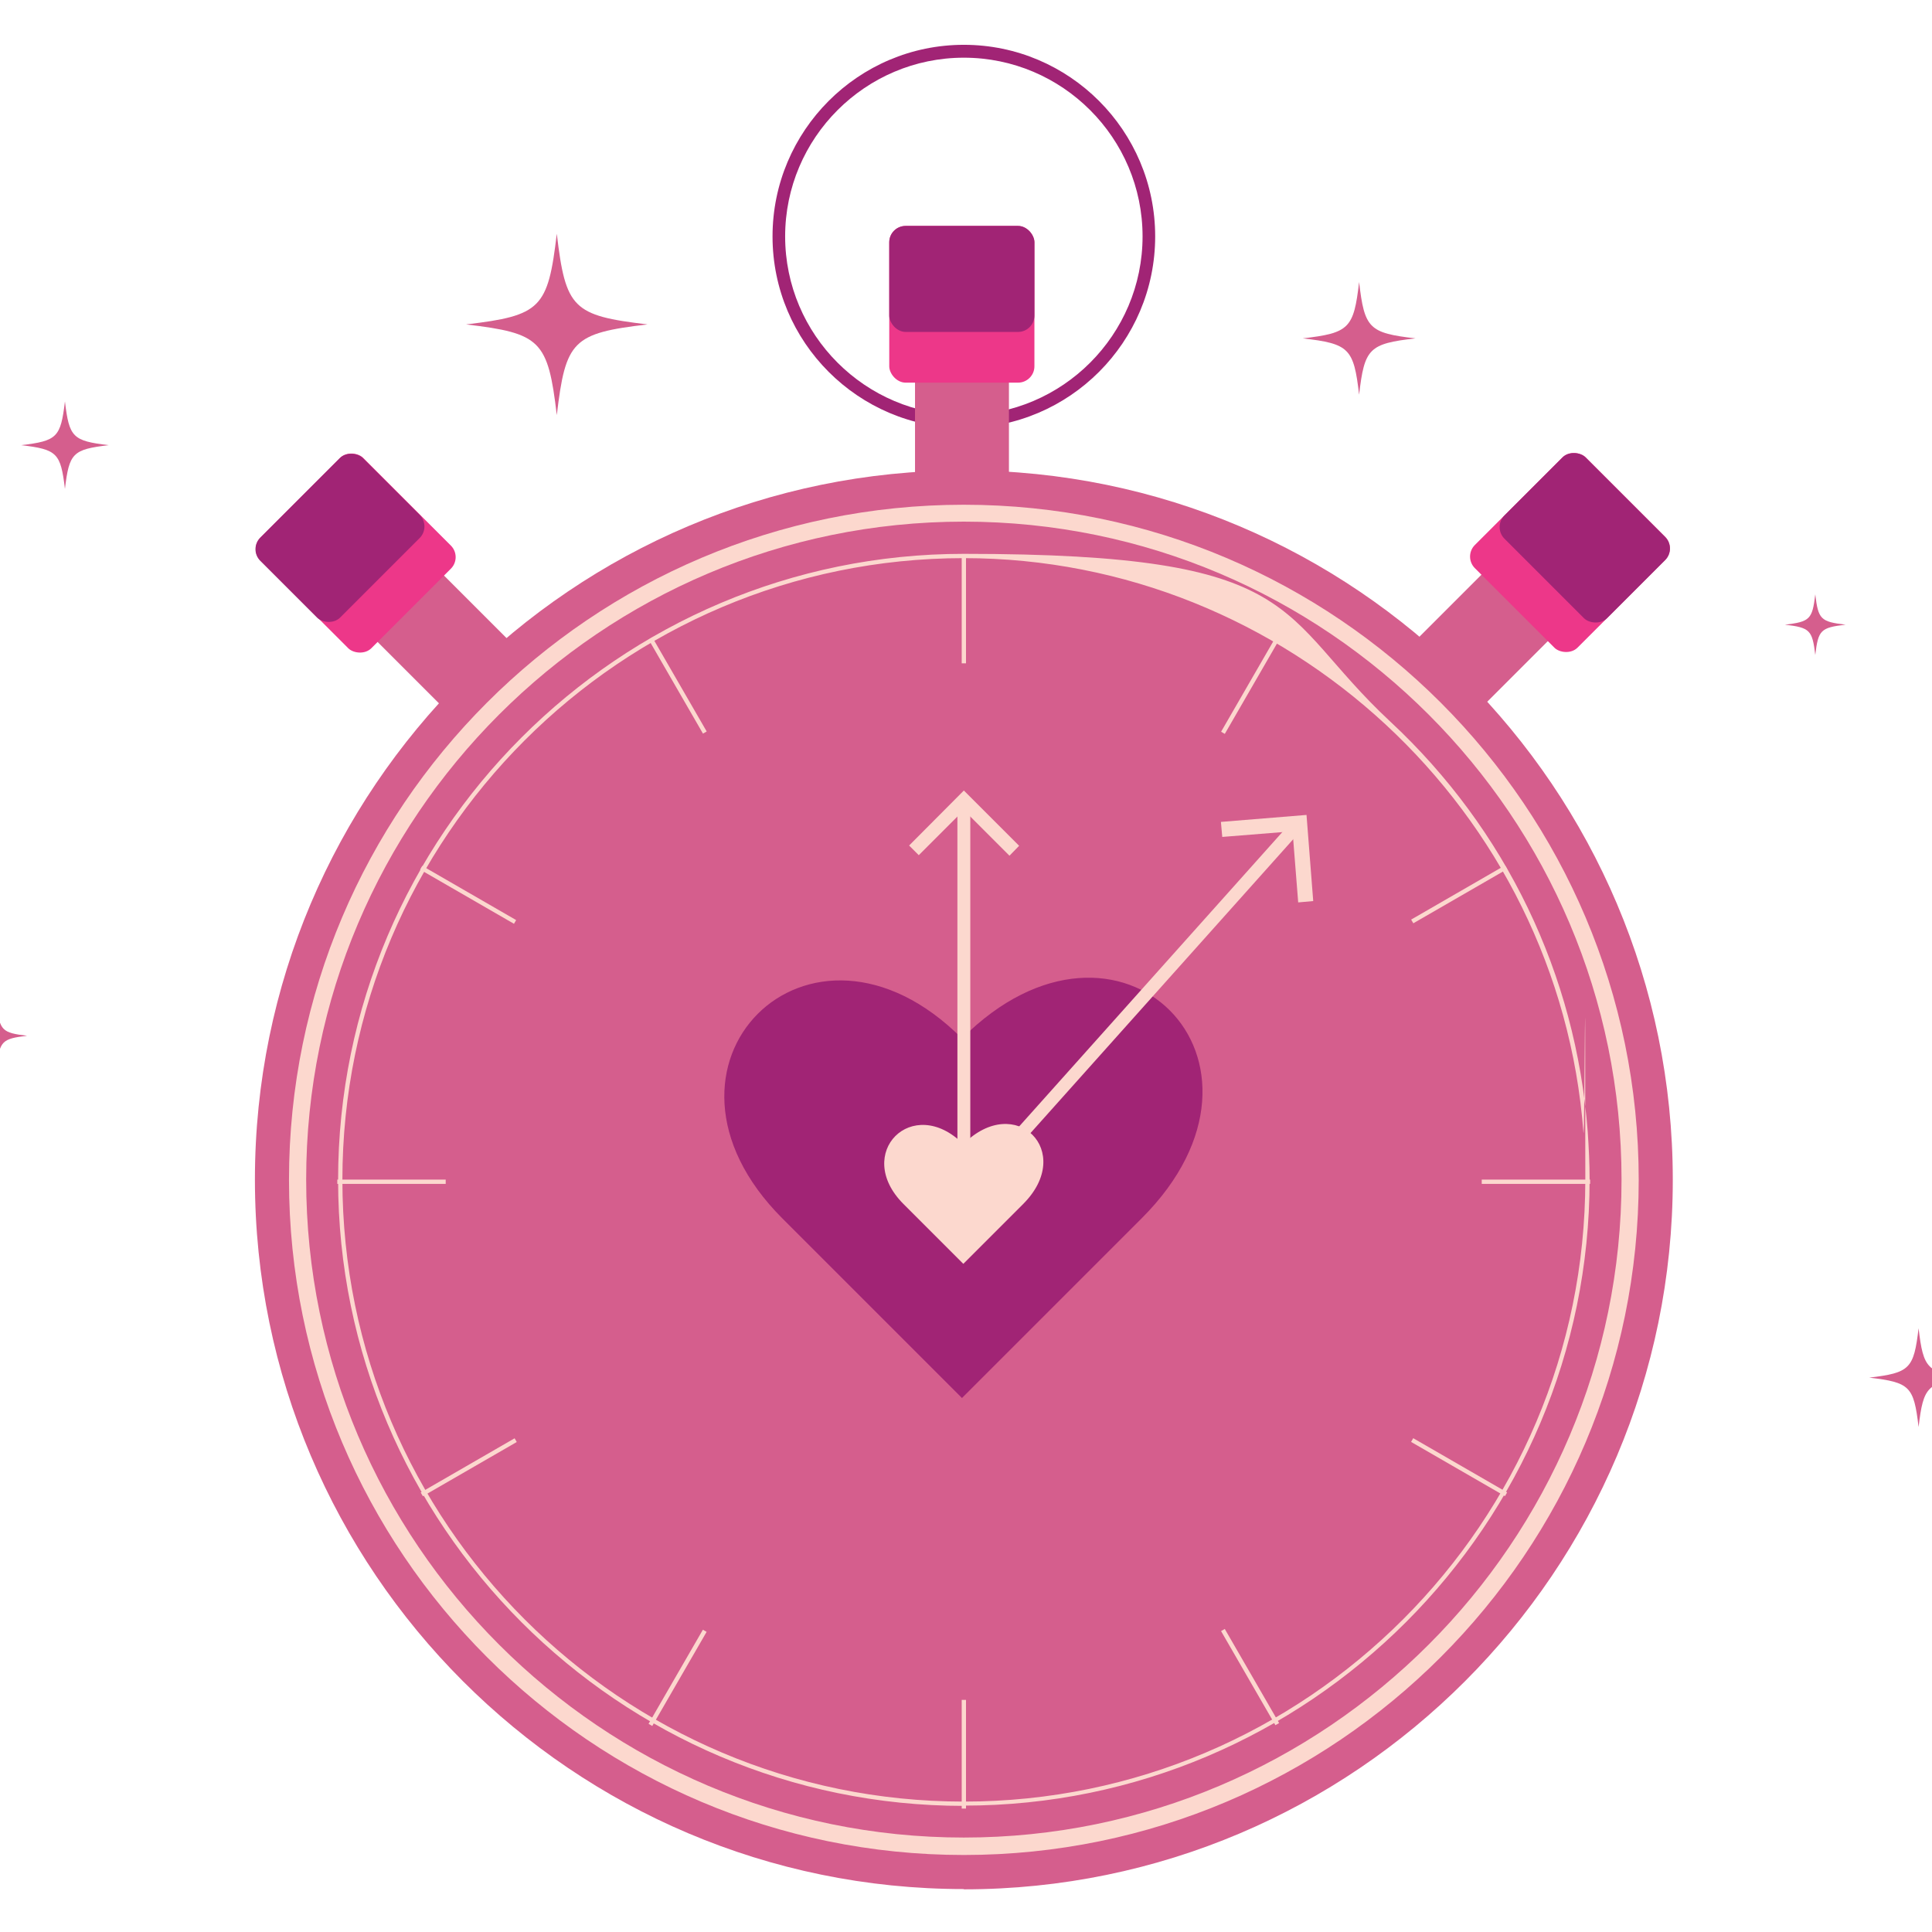 <svg xmlns="http://www.w3.org/2000/svg" id="Layer_1" viewBox="0 0 720 720"><defs><style>      .st0 {        fill: #fcd8ce;      }      .st1 {        fill: #ed3789;      }      .st2 {        fill: #a12475;      }      .st3 {        fill: #d55e8d;      }    </style></defs><g><path class="st3" d="M241.3,120.9c-27.9,3.3-30.5,6-33.8,33.8-3.3-27.9-6-30.5-33.8-33.8,27.9-3.3,30.5-6,33.8-33.8,3.3,27.9,6,30.5,33.8,33.8Z"></path><path class="st3" d="M527.5,126.1c-17.3,2-19,3.7-21,21-2-17.3-3.7-19-21-21,17.3-2,19-3.7,21-21,2,17.3,3.7,19,21,21Z"></path><path class="st3" d="M10.1,386c-9.3,1.1-10.2,2-11.3,11.3-1.1-9.3-2-10.2-11.3-11.3,9.3-1.1,10.2-2,11.3-11.3,1.1,9.3,2,10.2,11.3,11.3Z"></path><path class="st3" d="M687.8,232.8c-9.3,1.1-10.2,2-11.3,11.3-1.1-9.3-2-10.2-11.3-11.3,9.3-1.1,10.2-2,11.3-11.3,1.1,9.3,2,10.2,11.3,11.3Z"></path><path class="st3" d="M40.5,165.9c-13.4,1.6-14.7,2.9-16.3,16.3-1.6-13.4-2.9-14.7-16.3-16.3,13.4-1.6,14.7-2.9,16.3-16.3,1.6,13.4,2.9,14.7,16.3,16.3Z"></path><path class="st3" d="M733.4,513.4c-15.2,1.8-16.6,3.3-18.4,18.4-1.8-15.2-3.2-16.6-18.4-18.4,15.2-1.8,16.6-3.3,18.4-18.4,1.8,15.2,3.2,16.6,18.4,18.4Z"></path></g><g><path class="st2" d="M359.2,159.5c-39.3,0-71.3-32-71.3-71.4s32-71.4,71.3-71.4,71.3,32,71.3,71.4-32,71.4-71.3,71.4ZM359.2,21.5c-36.7,0-66.6,29.9-66.6,66.6s29.9,66.6,66.6,66.6,66.6-29.9,66.6-66.6-29.9-66.6-66.6-66.6Z"></path><path class="st3" d="M359.2,704c-145.7,0-264.2-118.6-264.2-264.4S213.5,175.3,359.2,175.3s264.2,118.6,264.2,264.4-118.5,264.4-264.2,264.4Z"></path><path class="st0" d="M359.2,691.3c-138.7,0-251.5-112.9-251.5-251.6s112.8-251.6,251.5-251.6,251.5,112.9,251.5,251.6-112.8,251.6-251.5,251.6ZM359.2,194.4c-135.1,0-245.1,110-245.1,245.2s110,245.2,245.1,245.2,245.1-110,245.1-245.2-110-245.2-245.1-245.2Z"></path><path class="st0" d="M359.2,673c-128.6,0-233.2-104.7-233.2-233.3s104.6-233.3,233.2-233.3,115.6,22.2,158.9,62.5c43.1,40.1,69.2,94.4,73.6,152.9.4,5.9.7,11.9.7,17.8,0,128.6-104.6,233.3-233.2,233.3ZM359.2,208c-127.7,0-231.6,103.9-231.6,231.7s103.9,231.7,231.6,231.7,231.6-103.9,231.6-231.7-.2-11.9-.7-17.7c-9.1-120-110.5-214-230.9-214Z"></path><g><rect class="st3" x="530.9" y="220.1" width="45.6" height="35" transform="translate(-5.9 460.9) rotate(-45)"></rect><rect class="st1" x="556" y="179" width="58.4" height="54.1" rx="6.1" ry="6.1" transform="translate(25.6 474) rotate(-45)"></rect><rect class="st2" x="569.3" y="173.5" width="42.8" height="54.1" rx="6.1" ry="6.1" transform="translate(31.1 476.3) rotate(-45)"></rect></g><g><rect class="st3" x="146.5" y="214.8" width="35" height="45.6" transform="translate(-120 185.7) rotate(-45)"></rect><rect class="st1" x="105.5" y="176.9" width="54.1" height="58.4" rx="6.1" ry="6.1" transform="translate(-106.9 154.1) rotate(-45)"></rect><rect class="st2" x="99.7" y="179.3" width="54.1" height="42.1" rx="6.1" ry="6.1" transform="translate(-104.6 148.4) rotate(-45)"></rect></g><g><rect class="st3" x="341" y="135.2" width="35" height="45.7"></rect><rect class="st1" x="331.4" y="84.2" width="54.1" height="58.4" rx="6.1" ry="6.1"></rect><rect class="st2" x="331.4" y="84.2" width="54.1" height="39.5" rx="6.1" ry="6.1"></rect></g><g><g><rect class="st0" x="358.4" y="206.7" width="1.6" height="40.5"></rect><rect class="st0" x="358.4" y="633.5" width="1.6" height="40.5"></rect></g><g><rect class="st0" x="251.7" y="235.3" width="1.6" height="40.5" transform="translate(-93.9 160.4) rotate(-30)"></rect><rect class="st0" x="465" y="604.9" width="1.6" height="40.5" transform="translate(-250.1 316.5) rotate(-30)"></rect></g><g><rect class="st0" x="173.7" y="313.4" width="1.6" height="40.4" transform="translate(-201.7 317.8) rotate(-60)"></rect><rect class="st0" x="543.1" y="526.8" width="1.6" height="40.4" transform="translate(-201.9 744.3) rotate(-60)"></rect></g><g><rect class="st0" x="125.7" y="439.6" width="40.4" height="1.6"></rect><rect class="st0" x="552.2" y="439.6" width="40.4" height="1.6"></rect></g><g><rect class="st0" x="154.2" y="546.3" width="40.4" height="1.6" transform="translate(-249.9 160.2) rotate(-30)"></rect><rect class="st0" x="523.6" y="332.9" width="40.4" height="1.6" transform="translate(-94 316.2) rotate(-30)"></rect></g><g><rect class="st0" x="232.3" y="624.4" width="40.5" height="1.6" transform="translate(-415.2 531.4) rotate(-60)"></rect><rect class="st0" x="445.6" y="254.8" width="40.5" height="1.6" transform="translate(11.6 531.2) rotate(-60)"></rect></g></g><path class="st2" d="M425.5,454l-67,67-67-67c-56.8-56.9,10.2-123.9,67-67,58.6-58.6,125.6,8.4,67,67Z"></path><g><g><rect class="st0" x="356.8" y="300.5" width="4.8" height="134"></rect><polygon class="st0" points="376.2 318.9 359.2 301.9 342.4 318.7 338.8 315.1 359.2 294.6 379.8 315.2 376.2 318.9"></polygon></g><rect class="st0" x="326.9" y="374.4" width="188.2" height="4.8" transform="translate(-140.4 439.9) rotate(-48.2)"></rect><polygon class="st0" points="483.8 336.3 481.7 309.8 455.5 311.9 455 306.3 486.9 303.7 489.4 335.8 483.8 336.3"></polygon></g><path class="st0" d="M381.3,448.7l-22.3,22.3-22.3-22.3c-18.9-18.9,3.4-41.2,22.3-22.3,19.5-19.5,41.8,2.8,22.3,22.3Z"></path></g></svg>